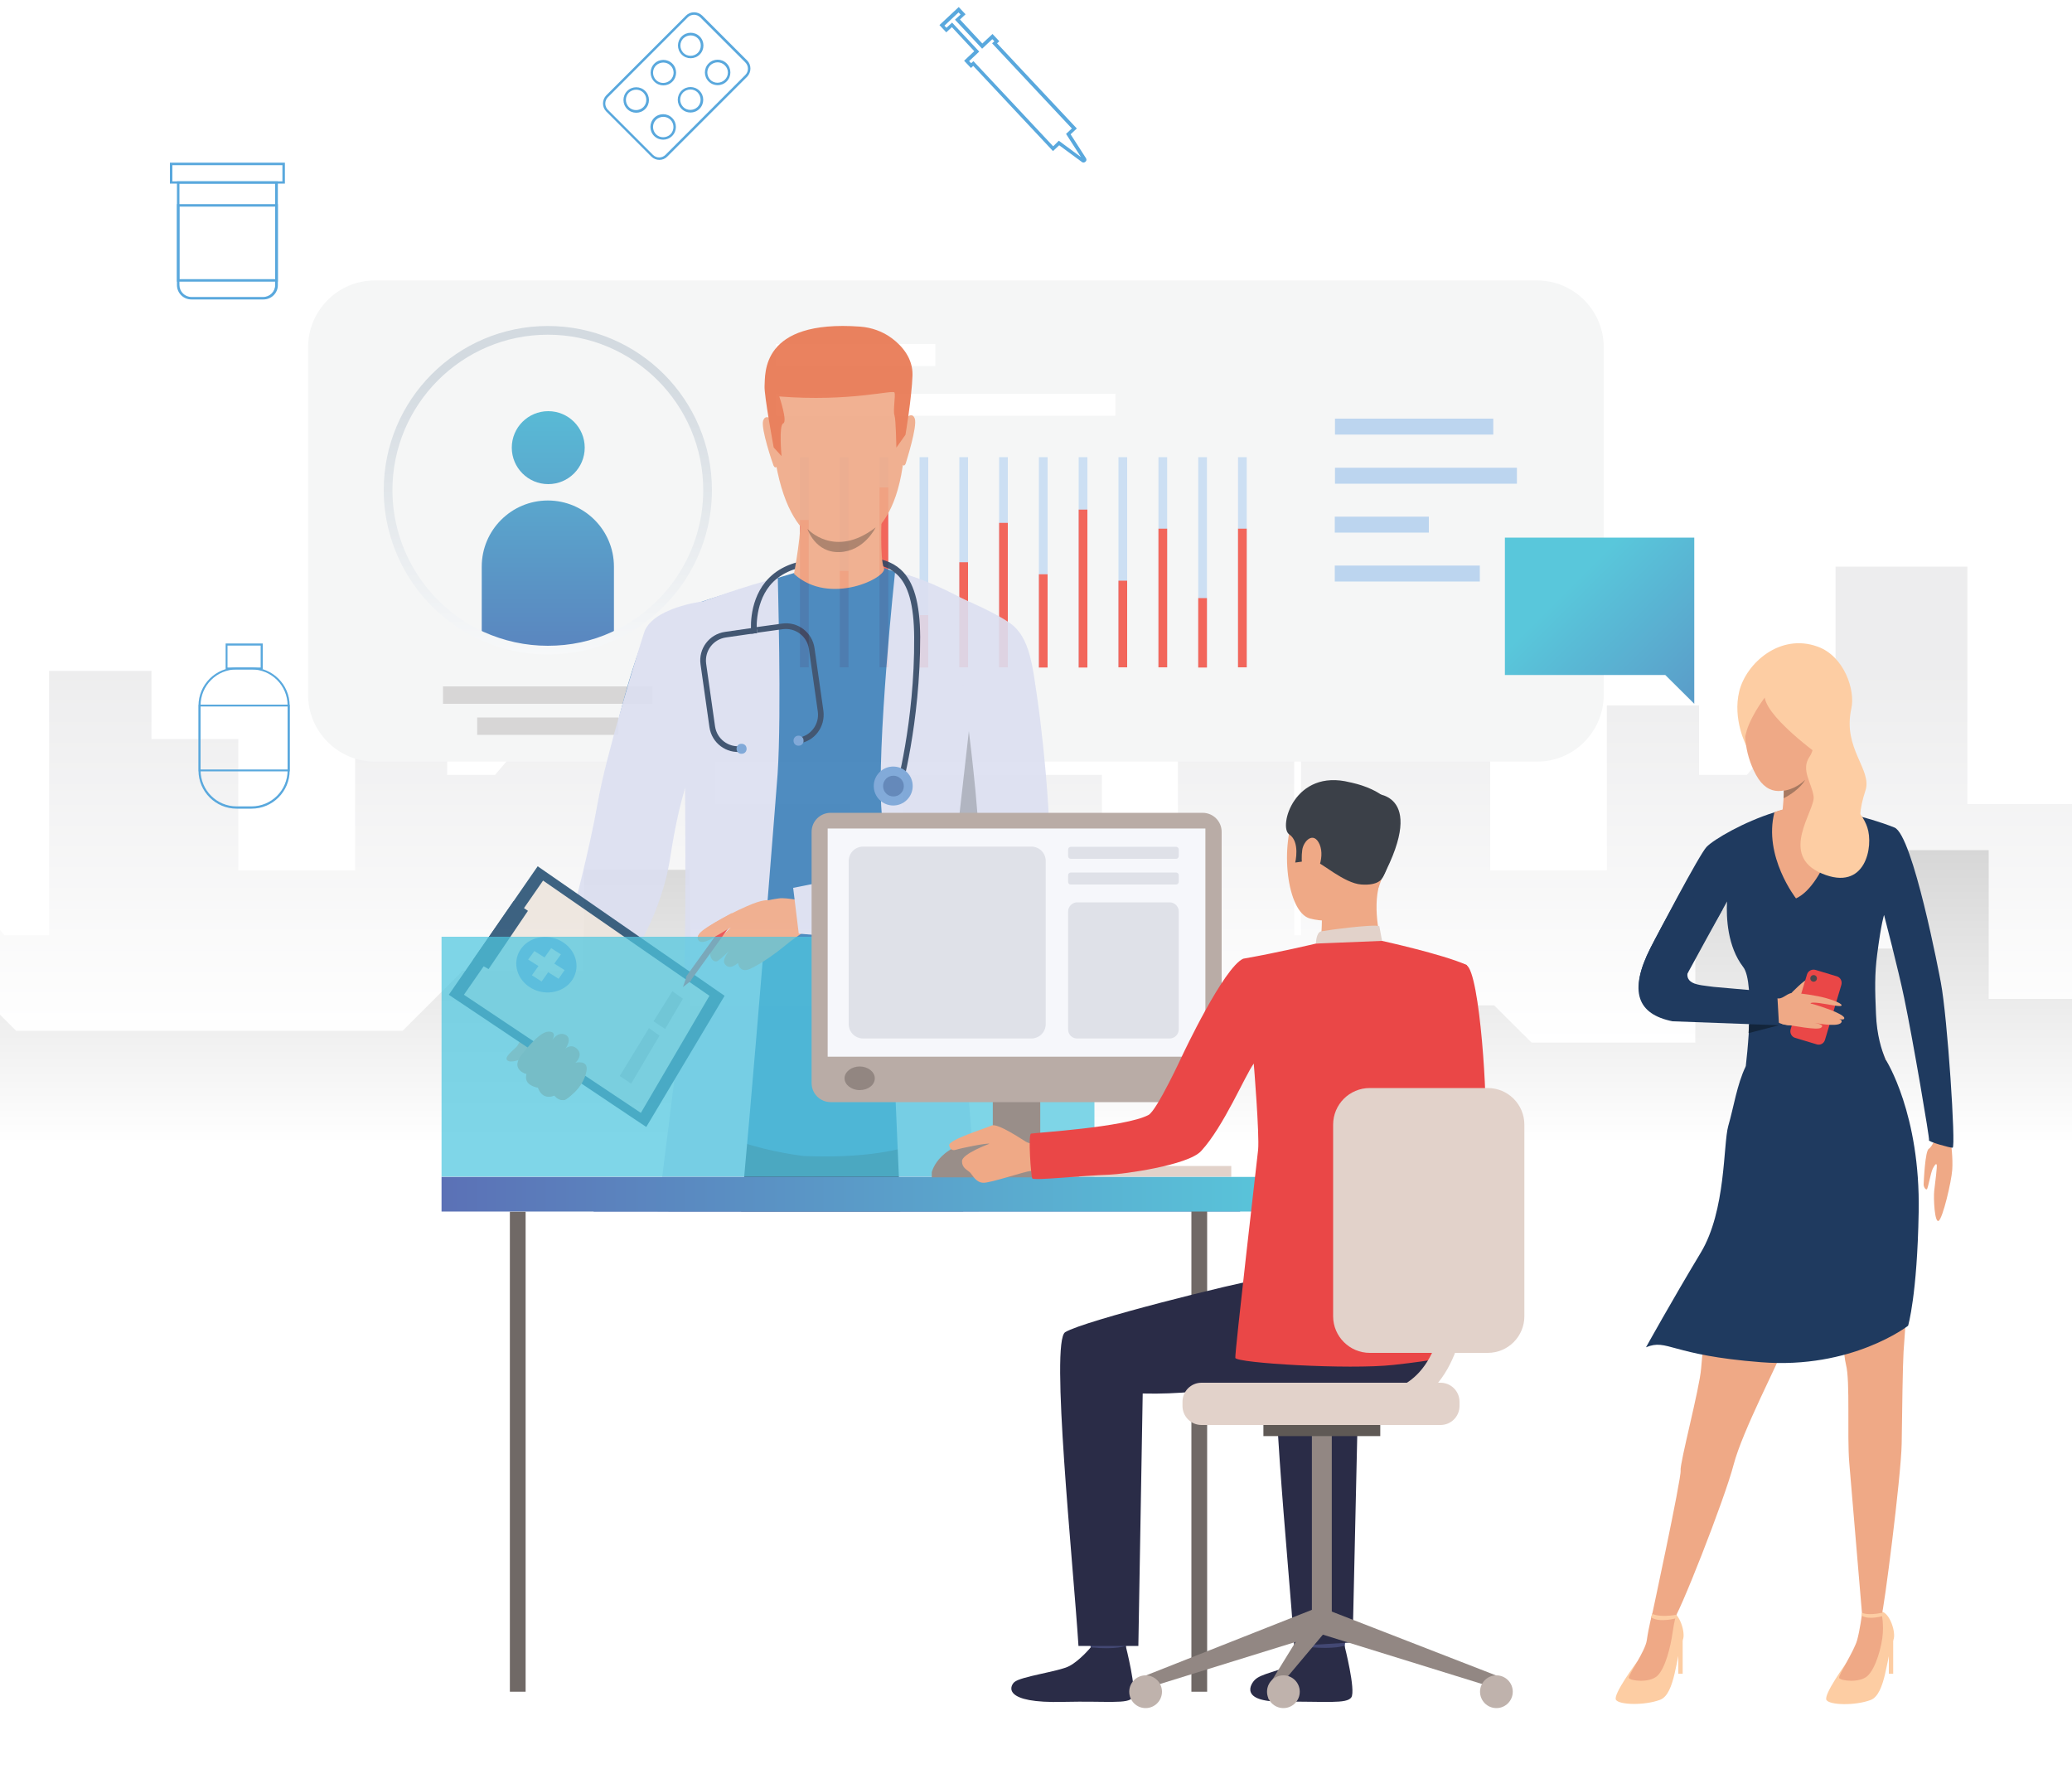 <?xml version="1.0" encoding="utf-8"?>
<!-- Generator: Adobe Illustrator 24.0.0, SVG Export Plug-In . SVG Version: 6.00 Build 0)  -->
<svg version="1.1" id="Layer_1" xmlns="http://www.w3.org/2000/svg" xmlns:xlink="http://www.w3.org/1999/xlink" x="0px" y="0px"
	 viewBox="0 0 1000 856" style="enable-background:new 0 0 1000 856;" xml:space="preserve">
<style type="text/css">
	.st0{filter:url(#Adobe_OpacityMaskFilter);}
	.st1{filter:url(#Adobe_OpacityMaskFilter_1_);}
	.st2{mask:url(#SVGID_1_);fill:url(#SVGID_2_);}
	.st3{fill:url(#SVGID_3_);}
	.st4{filter:url(#Adobe_OpacityMaskFilter_2_);}
	.st5{filter:url(#Adobe_OpacityMaskFilter_3_);}
	.st6{mask:url(#SVGID_4_);fill:url(#SVGID_5_);}
	.st7{fill:url(#SVGID_6_);}
	.st8{fill:#59A8DD;}
	.st9{fill:#FFFFFF;}
	.st10{fill:#F5F6F6;}
	.st11{fill:#BCD5EF;}
	.st12{fill:#D7D6D6;}
	.st13{fill:url(#SVGID_7_);}
	.st14{fill:url(#SVGID_8_);}
	.st15{fill:url(#SVGID_9_);}
	.st16{fill:#CCDFF3;}
	.st17{fill:#F2665B;}
	.st18{fill:url(#SVGID_10_);}
	.st19{fill:#EFA986;}
	.st20{fill:#FDCDA3;}
	.st21{fill:#1F3A5F;}
	.st22{fill:#A77961;}
	.st23{fill:#EA4747;}
	.st24{fill:#13253B;}
	.st25{fill:#49494E;}
	.st26{opacity:0.9;}
	.st27{fill:#304664;}
	.st28{fill:#E1A160;}
	.st29{fill:#3C7FB9;}
	.st30{fill:#DBDFF1;}
	.st31{fill:#EFAA87;}
	.st32{fill:#295274;}
	.st33{fill:#EDE5DE;}
	.st34{fill:#DC9D7C;}
	.st35{fill:#74A1D5;}
	.st36{fill:#C8C0BB;}
	.st37{fill:#AAAEBB;}
	.st38{fill:#E8744E;}
	.st39{fill:#547CB2;}
	.st40{fill:#5B71B6;}
	.st41{filter:url(#Adobe_OpacityMaskFilter_4_);}
	.st42{filter:url(#Adobe_OpacityMaskFilter_5_);}
	.st43{mask:url(#SVGID_11_);fill:url(#SVGID_12_);}
	.st44{opacity:0.72;fill:url(#SVGID_13_);}
	.st45{fill:#E2D2CA;}
	.st46{fill:#706966;}
	.st47{fill:#CCBDB7;}
	.st48{fill:#998E89;}
	.st49{fill:url(#SVGID_14_);}
	.st50{fill:#434873;}
	.st51{fill:#2A2C47;}
	.st52{fill:#3B4048;}
	.st53{fill:#323757;}
	.st54{fill:#928783;}
	.st55{fill:#5F5955;}
	.st56{fill:#BFB2AC;}
	.st57{fill:#B9ACA6;}
	.st58{fill:#F6F7FB;}
	.st59{fill:#928681;}
	.st60{fill:#DFE1E8;}
</style>
<defs>
	<filter id="Adobe_OpacityMaskFilter" filterUnits="userSpaceOnUse" x="-114.4" y="273.4" width="1298.4" height="602.3">
		<feFlood  style="flood-color:white;flood-opacity:1" result="back"/>
		<feBlend  in="SourceGraphic" in2="back" mode="normal"/>
	</filter>
</defs>
<mask maskUnits="userSpaceOnUse" x="-114.4" y="273.4" width="1298.4" height="602.3" id="SVGID_1_">
	<g class="st0">
		<defs>
			<filter id="Adobe_OpacityMaskFilter_1_" filterUnits="userSpaceOnUse" x="-114.4" y="273.4" width="1298.4" height="602.3">
				<feFlood  style="flood-color:white;flood-opacity:1" result="back"/>
				<feBlend  in="SourceGraphic" in2="back" mode="normal"/>
			</filter>
		</defs>
		<mask maskUnits="userSpaceOnUse" x="-114.4" y="273.4" width="1298.4" height="602.3" id="SVGID_1_">
			<g class="st1">
			</g>
		</mask>
		<linearGradient id="SVGID_2_" gradientUnits="userSpaceOnUse" x1="534.79" y1="323.12" x2="534.79" y2="503.792">
			<stop  offset="0" style="stop-color:#FFFFFF"/>
			<stop  offset="1" style="stop-color:#000000"/>
		</linearGradient>
		<polygon class="st2" points="1184,356.6 1184,875.7 -114.4,875.7 -114.4,477.5 -114.4,477.5 -114.4,373.9 -72.4,373.9 
			-72.4,426.7 -18.9,426.7 2.2,451.3 23.7,451.3 23.7,323.7 73.1,323.7 73.1,356.6 115,356.6 115,420 171.4,420 171.4,340.4 
			215.8,340.4 215.8,373.9 238.9,373.9 258.9,350.6 281.7,350.6 281.7,273.4 345.3,273.4 345.3,388 410.4,388 410.4,415.6 
			435.6,415.6 435.6,373.9 531.8,373.9 531.8,420 568.5,420 568.5,356.6 624.6,356.6 624.6,451.3 627.9,451.3 627.9,323.7 
			677.3,323.7 677.3,356.6 719.2,356.6 719.2,420 775.5,420 775.5,340.4 820,340.4 820,373.9 843.1,373.9 863.1,350.6 885.9,350.6 
			885.9,273.4 949.5,273.4 949.5,388 1014.6,388 1014.6,415.6 1039.8,415.6 1039.8,373.9 1090.4,373.9 1090.4,420 1172.7,420 
			1172.7,356.6 		"/>
	</g>
</mask>
<linearGradient id="SVGID_3_" gradientUnits="userSpaceOnUse" x1="534.79" y1="323.12" x2="534.79" y2="503.792">
	<stop  offset="0" style="stop-color:#EDEDEE"/>
	<stop  offset="1" style="stop-color:#FFFFFF"/>
</linearGradient>
<polygon class="st3" points="1184,356.6 1184,875.7 -114.4,875.7 -114.4,477.5 -114.4,477.5 -114.4,373.9 -72.4,373.9 -72.4,426.7 
	-18.9,426.7 2.2,451.3 23.7,451.3 23.7,323.7 73.1,323.7 73.1,356.6 115,356.6 115,420 171.4,420 171.4,340.4 215.8,340.4 
	215.8,373.9 238.9,373.9 258.9,350.6 281.7,350.6 281.7,273.4 345.3,273.4 345.3,388 410.4,388 410.4,415.6 435.6,415.6 
	435.6,373.9 531.8,373.9 531.8,420 568.5,420 568.5,356.6 624.6,356.6 624.6,451.3 627.9,451.3 627.9,323.7 677.3,323.7 
	677.3,356.6 719.2,356.6 719.2,420 775.5,420 775.5,340.4 820,340.4 820,373.9 843.1,373.9 863.1,350.6 885.9,350.6 885.9,273.4 
	949.5,273.4 949.5,388 1014.6,388 1014.6,415.6 1039.8,415.6 1039.8,373.9 1090.4,373.9 1090.4,420 1172.7,420 1172.7,356.6 "/>
<defs>
	<filter id="Adobe_OpacityMaskFilter_2_" filterUnits="userSpaceOnUse" x="-114.4" y="410.2" width="1298.4" height="282.3">
		<feFlood  style="flood-color:white;flood-opacity:1" result="back"/>
		<feBlend  in="SourceGraphic" in2="back" mode="normal"/>
	</filter>
</defs>
<mask maskUnits="userSpaceOnUse" x="-114.4" y="410.2" width="1298.4" height="282.3" id="SVGID_4_">
	<g class="st4">
		<defs>
			<filter id="Adobe_OpacityMaskFilter_3_" filterUnits="userSpaceOnUse" x="-114.4" y="410.2" width="1298.4" height="282.3">
				<feFlood  style="flood-color:white;flood-opacity:1" result="back"/>
				<feBlend  in="SourceGraphic" in2="back" mode="normal"/>
			</filter>
		</defs>
		<mask maskUnits="userSpaceOnUse" x="-114.4" y="410.2" width="1298.4" height="282.3" id="SVGID_4_">
			<g class="st5">
			</g>
		</mask>
		<linearGradient id="SVGID_5_" gradientUnits="userSpaceOnUse" x1="534.79" y1="400.577" x2="534.79" y2="551.681">
			<stop  offset="0" style="stop-color:#FFFFFF"/>
			<stop  offset="1" style="stop-color:#000000"/>
		</linearGradient>
		<polygon class="st6" points="-114.4,692.5 -114.4,432.9 -65.5,432.9 -65.5,480.3 -9.3,480.3 7.8,497.4 194.3,497.4 223.3,468.4 
			281.8,468.4 281.8,419.7 333,419.7 333,485.4 427.3,485.4 463.7,449.1 580.3,449.1 580.3,510.3 632.1,510.3 657.3,485.1 
			721.1,485.1 739.2,503.1 818.2,503.1 818.2,435.3 874.4,435.3 874.4,457.7 918.9,457.7 918.9,410.2 959.8,410.2 959.8,482 
			1074.3,482 1085,492.7 1184,492.7 1184,692.5 		"/>
	</g>
</mask>
<linearGradient id="SVGID_6_" gradientUnits="userSpaceOnUse" x1="534.79" y1="400.577" x2="534.79" y2="551.681">
	<stop  offset="0" style="stop-color:#D4D4D4"/>
	<stop  offset="1" style="stop-color:#FFFFFF"/>
</linearGradient>
<polygon class="st7" points="-114.4,692.5 -114.4,432.9 -65.5,432.9 -65.5,480.3 -9.3,480.3 7.8,497.4 194.3,497.4 223.3,468.4 
	281.8,468.4 281.8,419.7 333,419.7 333,485.4 427.3,485.4 463.7,449.1 580.3,449.1 580.3,510.3 632.1,510.3 657.3,485.1 
	721.1,485.1 739.2,503.1 818.2,503.1 818.2,435.3 874.4,435.3 874.4,457.7 918.9,457.7 918.9,410.2 959.8,410.2 959.8,482 
	1074.3,482 1085,492.7 1184,492.7 1184,692.5 "/>
<g>
	<g>
		<path class="st8" d="M314.3,75.5l-21.7-21.7c-2.1-2.1-2.1-5.6,0-7.8l38.5-38.5c2.1-2.1,5.6-2.1,7.8,0l21.7,21.7
			c2.1,2.1,2.1,5.6,0,7.8l-38.5,38.5C320,77.7,316.5,77.7,314.3,75.5z M338,8.4c-1.7-1.7-4.4-1.7-6.1,0l-38.5,38.5
			c-1.7,1.7-1.7,4.4,0,6.1l21.7,21.7c1.7,1.7,4.4,1.7,6.1,0l38.5-38.5c1.7-1.7,1.7-4.4,0-6.1L338,8.4z"/>
	</g>
	<g>
		<g>
			<path class="st8" d="M302.7,52.6c-2.4-2.4-2.4-6.3,0-8.7c2.4-2.4,6.3-2.4,8.7,0c2.4,2.4,2.4,6.3,0,8.7
				C309,55,305.1,55,302.7,52.6z M310.5,44.7c-1.9-1.9-5-1.9-7,0c-1.9,1.9-1.9,5,0,7c1.9,1.9,5,1.9,7,0
				C312.4,49.8,312.4,46.6,310.5,44.7z"/>
		</g>
		<g>
			<path class="st8" d="M315.8,39.4c-2.4-2.4-2.4-6.3,0-8.7s6.3-2.4,8.7,0c2.4,2.4,2.4,6.3,0,8.7C322.1,41.8,318.2,41.8,315.8,39.4z
				 M323.6,31.6c-1.9-1.9-5-1.9-7,0c-1.9,1.9-1.9,5,0,7c1.9,1.9,5,1.9,7,0C325.6,36.6,325.6,33.5,323.6,31.6z"/>
		</g>
		<g>
			<path class="st8" d="M329,26.3c-2.4-2.4-2.4-6.3,0-8.7c2.4-2.4,6.3-2.4,8.7,0c2.4,2.4,2.4,6.3,0,8.7
				C335.3,28.7,331.3,28.7,329,26.3z M336.8,18.5c-1.9-1.9-5-1.9-7,0c-1.9,1.9-1.9,5,0,7c1.9,1.9,5,1.9,7,0
				C338.7,23.5,338.7,20.4,336.8,18.5z"/>
		</g>
		<g>
			<path class="st8" d="M328.9,52.5c-2.4-2.4-2.4-6.3,0-8.7c2.4-2.4,6.3-2.4,8.7,0c2.4,2.4,2.4,6.3,0,8.7
				C335.2,54.9,331.3,54.9,328.9,52.5z M336.7,44.6c-1.9-1.9-5-1.9-7,0c-1.9,1.9-1.9,5,0,7c1.9,1.9,5,1.9,7,0
				C338.6,49.7,338.6,46.6,336.7,44.6z"/>
		</g>
		<g>
			<g>
				<path class="st8" d="M315.7,65.6c-2.4-2.4-2.4-6.3,0-8.7c2.4-2.4,6.3-2.4,8.7,0c2.4,2.4,2.4,6.3,0,8.7
					C322,68,318.1,68,315.7,65.6z M323.6,57.8c-1.9-1.9-5-1.9-7,0c-1.9,1.9-1.9,5,0,7c1.9,1.9,5,1.9,7,0
					C325.5,62.8,325.5,59.7,323.6,57.8z"/>
			</g>
			<g>
				<path class="st8" d="M342,39.3c-2.4-2.4-2.4-6.3,0-8.7c2.4-2.4,6.3-2.4,8.7,0c2.4,2.4,2.4,6.3,0,8.7
					C348.3,41.7,344.4,41.7,342,39.3z M349.8,31.5c-1.9-1.9-5-1.9-7,0c-1.9,1.9-1.9,5,0,7c1.9,1.9,5,1.9,7,0
					C351.8,36.6,351.8,33.4,349.8,31.5z"/>
			</g>
		</g>
	</g>
</g>
<g>
	<path class="st8" d="M522.2,78.2l-11-8.1l-3,2.8l-38.5-41.1l-1.1,1l-3.3-3.5l4.9-4.6l-10.8-11.6l-2.7,2.5l-3.3-3.5l9.3-8.7l3.3,3.5
		l-2.7,2.5l10.8,11.6l4.9-4.6l3.3,3.5l-1.1,1L519.7,62l-3,2.8l7.4,11.5c0.4,0.6,0.3,1.3-0.2,1.7C523.4,78.5,522.7,78.6,522.2,78.2z
		 M511,67.9l10.7,7.9l-7.2-11.2l2.8-2.6l-38.5-41.1l1.1-1l-1-1l-4.9,4.6l-13.1-14l2.7-2.5l-1-1l-6.8,6.4l1,1l2.7-2.5l13.1,14
		l-4.9,4.6l1,1l1.1-1l38.5,41.1L511,67.9z"/>
</g>
<g>
	<g>
		<path class="st8" d="M127.1,144.5H92.4c-3.9,0-7-3.1-7-7V87.5h48.7v50.1C134.1,141.4,131,144.5,127.1,144.5z M86.6,88.6v48.9
			c0,3.2,2.6,5.8,5.8,5.8h34.6c3.2,0,5.8-2.6,5.8-5.8V88.6H86.6z"/>
	</g>
	<g>
		<path class="st8" d="M137.5,88.6H82V78.5h55.5V88.6z M83.2,87.5h53.1v-7.8H83.2V87.5z"/>
	</g>
	<g>
		<path class="st8" d="M134.1,135.9H85.4V98.5h48.7V135.9z M86.6,134.7h46.3v-35H86.6V134.7z"/>
	</g>
</g>
<g>
	<g>
		<path class="st8" d="M121.4,390.2h-7.2c-10.1,0-18.4-8.2-18.4-18.4v-31.3c0-10.1,8.2-18.4,18.4-18.4h7.2
			c10.1,0,18.4,8.2,18.4,18.4v31.3C139.8,381.9,131.6,390.2,121.4,390.2z M114.2,323c-9.6,0-17.4,7.8-17.4,17.4v31.3
			c0,9.6,7.8,17.4,17.4,17.4h7.2c9.6,0,17.4-7.8,17.4-17.4v-31.3c0-9.6-7.8-17.4-17.4-17.4H114.2z"/>
	</g>
	<g>
		<path class="st8" d="M126.8,323h-17.9v-12.5h17.9V323z M109.8,322.1h16v-10.6h-16V322.1z"/>
	</g>
	<g>
		<path class="st8" d="M139.8,372.2H95.9V340h43.9V372.2z M96.8,371.3h42.1v-30.4H96.8V371.3z"/>
	</g>
</g>
<rect x="611.9" y="190" class="st9" width="63.7" height="10.6"/>
<g>
	<path class="st10" d="M741.8,367.5H181c-17.8,0-32.3-14.4-32.3-32.3V167.6c0-17.8,14.4-32.3,32.3-32.3h560.7
		c17.8,0,32.3,14.4,32.3,32.3v167.6C774,353.1,759.6,367.5,741.8,367.5z"/>
	<rect x="644.3" y="202" class="st11" width="76.4" height="7.7"/>
	<rect x="644.3" y="225.7" class="st11" width="87.8" height="7.7"/>
	<rect x="644.2" y="249.3" class="st11" width="45.4" height="7.7"/>
	<rect x="644.2" y="272.9" class="st11" width="70" height="7.7"/>
	<rect x="230.3" y="346.2" class="st12" width="68.1" height="8.4"/>
	<rect x="213.8" y="331.2" class="st12" width="101.2" height="8.4"/>
	<linearGradient id="SVGID_7_" gradientUnits="userSpaceOnUse" x1="264.558" y1="169.742" x2="264.558" y2="357.985">
		<stop  offset="0" style="stop-color:#59C7DB"/>
		<stop  offset="1" style="stop-color:#5B71B6"/>
	</linearGradient>
	<circle class="st13" cx="264.6" cy="216" r="17.6"/>
	<linearGradient id="SVGID_8_" gradientUnits="userSpaceOnUse" x1="264.404" y1="169.742" x2="264.404" y2="357.985">
		<stop  offset="0" style="stop-color:#59C7DB"/>
		<stop  offset="1" style="stop-color:#5B71B6"/>
	</linearGradient>
	<path class="st14" d="M296.3,273.4v33.4c-9.7,4.4-20.5,6.9-31.9,6.9c-11.4,0-22.2-2.5-31.9-6.9v-33.4c0-17.6,14.3-31.9,31.9-31.9
		C282,241.5,296.3,255.8,296.3,273.4z"/>
	<rect x="374.5" y="190" class="st9" width="163.8" height="10.6"/>
	<rect x="374.5" y="166" class="st9" width="76.9" height="10.6"/>
	<g>
		<linearGradient id="SVGID_9_" gradientUnits="userSpaceOnUse" x1="264.404" y1="181.917" x2="264.404" y2="346.76">
			<stop  offset="0" style="stop-color:#D3DAE0"/>
			<stop  offset="1" style="stop-color:#FFFFFF"/>
		</linearGradient>
		<path class="st15" d="M264.4,315.8c-11.4,0-22.4-2.4-32.7-7.1c-28.2-12.8-46.5-41.2-46.5-72.2c0-43.7,35.5-79.2,79.2-79.2
			c43.7,0,79.2,35.5,79.2,79.2c0,31-18.2,59.3-46.5,72.2C286.8,313.4,275.8,315.8,264.4,315.8z M264.4,161.5c-41.4,0-75,33.7-75,75
			c0,29.4,17.3,56.2,44,68.4c9.8,4.4,20.2,6.7,31,6.7c10.8,0,21.3-2.2,31-6.7c26.7-12.2,44-39,44-68.4
			C339.4,195.2,305.8,161.5,264.4,161.5z"/>
	</g>
	<g>
		<g>
			<rect x="386.1" y="220.6" class="st16" width="4.2" height="101.4"/>
		</g>
		<g>
			<rect x="405.3" y="220.6" class="st16" width="4.2" height="101.4"/>
		</g>
		<g>
			<rect x="424.5" y="220.6" class="st16" width="4.2" height="101.4"/>
		</g>
		<g>
			<rect x="443.8" y="220.6" class="st16" width="4.2" height="101.4"/>
		</g>
		<g>
			<rect x="463" y="220.6" class="st16" width="4.2" height="101.4"/>
		</g>
		<g>
			<rect x="482.2" y="220.6" class="st16" width="4.2" height="101.4"/>
		</g>
		<g>
			<rect x="501.4" y="220.6" class="st16" width="4.2" height="101.4"/>
		</g>
		<g>
			<rect x="520.6" y="220.6" class="st16" width="4.2" height="101.4"/>
		</g>
		<g>
			<rect x="539.8" y="220.6" class="st16" width="4.2" height="101.4"/>
		</g>
		<g>
			<rect x="559.1" y="220.6" class="st16" width="4.2" height="101.4"/>
		</g>
		<g>
			<rect x="578.3" y="220.6" class="st16" width="4.2" height="101.4"/>
		</g>
		<g>
			<rect x="597.5" y="220.6" class="st16" width="4.2" height="101.4"/>
		</g>
	</g>
	<g>
		<g>
			<rect x="386.1" y="250.9" class="st17" width="4.2" height="71.1"/>
		</g>
		<g>
			<rect x="405.3" y="275.5" class="st17" width="4.2" height="46.5"/>
		</g>
		<g>
			<rect x="424.5" y="235.2" class="st17" width="4.2" height="86.8"/>
		</g>
		<g>
			<rect x="443.8" y="296.8" class="st17" width="4.2" height="25.3"/>
		</g>
		<g>
			<rect x="463" y="271.3" class="st17" width="4.2" height="50.7"/>
		</g>
		<g>
			<rect x="482.2" y="252.3" class="st17" width="4.2" height="69.7"/>
		</g>
		<g>
			<rect x="501.4" y="277.1" class="st17" width="4.2" height="45"/>
		</g>
		<g>
			<rect x="520.6" y="245.9" class="st17" width="4.2" height="76.2"/>
		</g>
		<g>
			<rect x="539.8" y="280.2" class="st17" width="4.2" height="41.8"/>
		</g>
		<g>
			<rect x="559.1" y="255.1" class="st17" width="4.2" height="66.9"/>
		</g>
		<g>
			<rect x="578.3" y="288.6" class="st17" width="4.2" height="33.5"/>
		</g>
		<g>
			<rect x="597.5" y="255.1" class="st17" width="4.2" height="66.9"/>
		</g>
	</g>
</g>
<g>
	<linearGradient id="SVGID_10_" gradientUnits="userSpaceOnUse" x1="759.899" y1="280.492" x2="875.718" y2="396.311">
		<stop  offset="0" style="stop-color:#59C7DB"/>
		<stop  offset="1" style="stop-color:#5B71B6"/>
	</linearGradient>
	<polygon class="st18" points="817.7,339.6 803.7,325.7 726.3,325.7 726.3,259.4 817.7,259.4 	"/>
</g>
<g>
	<g>
		<g>
			<path class="st19" d="M935.1,546.9c0,0-2.4,6.4-4.2,7.4c-1.8,1-2.4,15.3-2.5,17c-0.1,1.4,0.9,2.8,1.5,2.6c0.6-0.2,1.8-7.7,2.9-10
				c1-1.9,1.6-2.6,1.9-1.9c0.3,0.7-0.7,8.4-1.2,12.6c-0.4,3.7,0.2,15.5,2.1,14.5c2-1,6.2-18.9,6.6-24.6c0.4-5.7-0.6-13-0.6-13
				L935.1,546.9z"/>
		</g>
		<g>
			<path class="st20" d="M842.8,359.8c0,0-6.7-12.7-3.4-26.2c3.3-13.5,19.6-28.2,37.8-21.6c12.9,4.6,18.3,21.1,16.3,29.9
				c-4.3,19.4,10.2,29.4,6.8,39.6c-3,9-3.3,16-1.1,17.9c2.3,1.8,9.6,8.3,8.8,16c-0.8,7.7-35.6-22.5-35.6-22.5
				S853.4,354.9,842.8,359.8z"/>
		</g>
		<g>
			<g>
				<path class="st20" d="M789.9,802.1c0,0-11.6,15.6-10,18.1c1.6,2.5,13.8,2.8,21.3,0c7.4-2.8,7.6-21.2,11-29
					c1.4-3.3-1.6-13-5.8-13.7c-4.2-0.7-8.9,1.4-8.9,1.4S801.8,789.9,789.9,802.1z"/>
			</g>
		</g>
		<g>
			<g>
				<g>
					<path class="st19" d="M797.4,778.7c0,0-1.7,6.3-2.6,12.7c-0.7,5.3-9,16.8-8.7,18.2c0.4,1.4,9.9,2.7,13.8-1
						c3.9-3.7,6.4-14.3,7.3-20.6c0.8-5.9,1.8-8.8,1.8-8.8S801.1,774.8,797.4,778.7z"/>
				</g>
			</g>
		</g>
		<g>
			<g>
				<polygon class="st20" points="812.1,791.2 812.1,807.6 810,807.6 810,794.9 				"/>
			</g>
		</g>
		<g>
			<g>
				<path class="st20" d="M891.1,802.4c0,0-11.2,15.4-9.6,17.9c1.6,2.5,13.8,2.8,21.3,0c7.4-2.8,7.6-21.2,11-29
					c1.4-3.3-1.6-13-5.8-13.7c-4.2-0.7-9.2,1.5-9.2,1.5S903,790.2,891.1,802.4z"/>
			</g>
		</g>
		<g>
			<g>
				<g>
					<path class="st19" d="M898.6,779c0,0-0.9,7.3-2.3,12.4c-1.4,5.1-9,16.8-8.7,18.2c0.4,1.4,9.9,2.7,13.8-1
						c3.9-3.7,6.9-14.2,7.3-20.6c0.4-6.4-0.9-10.6-0.9-10.6S902.4,775.1,898.6,779z"/>
				</g>
			</g>
		</g>
		<g>
			<g>
				<polygon class="st20" points="913.7,791.2 913.7,807.6 911.6,807.6 911.6,794.9 				"/>
			</g>
		</g>
		<g>
			<g>
				<g>
					<path class="st19" d="M841.2,524c0,0-8.5,46.7-10.8,58.4c-2.3,11.7-8.7,68.3-9.4,77.9c-0.7,9.6-10.4,45.9-9.9,49.3
						c0.5,3.4-14.4,72.5-14.4,72.5s5.1,4.1,10.4,0.4c2.8-1.9,25.3-59.2,29.6-75.8c4.2-16.2,22.4-50.8,24-56.3
						c1.6-5.5,11.9-74,14.6-77.2c2.7-3.2,6.9,1.8,8.5,8.9s5,68.5,7.1,76.3c2.1,7.8,0.5,34.1,1.6,47.4c1.1,13.3,6.2,73.4,6.2,73.4
						s8.4,1.6,9.4,0.2s9.4-66.9,9.7-82.7c0.2-15.8,0.5-37.6,0.9-44.4c4.2-65.5,12.3-74.1-1.8-121.2C882.5,415.4,841.2,524,841.2,524
						z"/>
				</g>
			</g>
		</g>
		<g>
			<g>
				<g>
					<path class="st21" d="M842.5,514.6l67.7-3.1c0,0,16.7,26,15.8,73.4c-0.7,40.1-5.1,54.8-5.1,54.8s-27.1,21.1-71,17.6
						c-44-3.4-45-11.5-55.5-7.2c0,0,12.6-22.7,26.4-45.6c12.3-20.4,10.8-52.3,13.3-61.2C836.7,534.4,838.3,523.3,842.5,514.6z"/>
				</g>
			</g>
		</g>
		<g>
			<g>
				<g>
					<path class="st21" d="M942.4,553.8c-0.8,0.2-12.4-3-11.4-3.7c0.4-0.3-7.7-48-12-68.6c-2.7-13.1-9.7-40-9.7-40
						s-1.3,3.4-3.3,18.8c-1.3,9.8-1.1,17.4-0.6,29c0.4,10.2,2.7,17.4,4.7,22.2L841.2,524c0.5-1.8,2-13.3,2.8-25.5v0
						c0.1-1.4,0.2-2.9,0.2-4.3c0.5-12,0.1-23.8-2.9-27.6c-7.6-9.9-8.2-23.8-7.8-31.6c0,0-20.9,37.8-22.2,40.7
						c-4.4,9.7,8.7,6.4,15.8,7.1l15.3-1.8l-3.8,10l-32.2-1.8c-15-1.8-20.6-10.5-9.8-31.8c3.3-6.5,23.5-45,27-48.7
						c3.5-3.7,18.2-12.2,32.7-16.7c14.5-4.6,26.6-1.5,26.6-1.5s17.7,3.3,31.4,8.8c8.9,3.5,21.8,71.5,22.4,74.8
						C939.9,490.9,944,553.4,942.4,553.8z"/>
				</g>
			</g>
		</g>
		<g>
			<g>
				<g>
					<path class="st19" d="M889.4,391.7c0,0-8,35.1-22.6,41.8c0,0-15.9-20.3-10.4-41.6C856.4,391.8,873.3,385.2,889.4,391.7z"/>
				</g>
			</g>
		</g>
		<g>
			<g>
				<path class="st19" d="M869.2,402.2c-11.6-2.2-9.2-8.7-9.2-8.7s0.5-3.7,0.8-8.3c0.1-1.2,0.1-2.4,0.1-3.7c0-1.9-0.1-3.9-0.3-5.7
					c-1-7.8,21.1-3.1,21.1-3.1s-1.3,15.8,1.8,20.5C886.5,398,880.8,404.4,869.2,402.2z"/>
			</g>
		</g>
		<g>
			<path class="st19" d="M847.6,328.2c0,0-12.2,23.5-0.1,45.7c12.1,22.2,35.8-9.7,37.4-13.4c1.5-3.7,9.7-24.9-6.5-31.4
				C862.2,322.7,851.1,321.9,847.6,328.2z"/>
		</g>
		<g>
			<path class="st19" d="M864.6,479.1c0,0,6.4-6.5,7.3-6.2c1,0.4-2.7,7.2-2.7,7.2L864.6,479.1z"/>
		</g>
		<g>
			<path class="st20" d="M851.7,336.6c0,0-8.4,11-9.4,19.2c0,0-3.3-15.4,6.1-30.2c9.4-14.8,33.5-0.7,36.7,5.2
				c3.2,5.9,12.6,11.1-3.2,36.5C881.9,367.3,853.4,347.5,851.7,336.6z"/>
		</g>
		<g>
			<path class="st22" d="M871.2,376.3c0,0-2.1,4.6-10.4,8.9c0.1-1.2,0.1-2.4,0.1-3.7C860.9,381.6,866.5,380.9,871.2,376.3z"/>
		</g>
		<g>
			<path class="st20" d="M872.9,351.6c0,0,4.7,7.3,0.4,13.6c-4.3,6.3,1.1,12.5,2,19.1c0.9,6.7-17.2,28.3,4,37.2
				c21.1,8.9,25-13.1,21.9-22.3c-3-8.8-9.5-10.2-10-21.8C890.7,365.9,886.9,347.9,872.9,351.6z"/>
		</g>
		<g>
			<path class="st23" d="M876.7,503.9l-10.3-3.1c-1.7-0.5-2.7-2.3-2.2-4.1l7.9-26.5c0.5-1.7,2.3-2.7,4.1-2.2l10.3,3.1
				c1.7,0.5,2.7,2.3,2.2,4.1l-7.9,26.5C880.3,503.5,878.5,504.5,876.7,503.9z"/>
		</g>
		<g>
			<g>
				<path class="st19" d="M856.1,481.3c0,0,1.6,0.7,3.1,0.4c2.5-0.6,4.7-3.8,7.9-2.1c3.2,1.7,0.3,12.8-1.4,14.4
					c-1.7,1.6-6.7,0.6-13-3.7C846.4,486,856.1,481.3,856.1,481.3z"/>
			</g>
		</g>
		<g>
			<g>
				<path class="st19" d="M865.9,479.1c0,0,5.5,0.4,11.5,1.6c5.3,1,11.2,3.2,11.4,4.3c0.2,1.2-5.5-0.3-10.8-1
					c-4.9-0.6-4.1,0.3-4.1,0.3s-0.2-0.3,5,1.4c5.6,1.8,11.1,4.2,11.2,5.5c0,0.6-0.3,0.9-2.4,0.6c1.2,0.4,1.2,0.8,1.1,1.3
					c-0.8,2.5-9.5,1.1-12.9,0.5c2.6,0.5,4.5,1.1,3,2.3c-1.8,1.4-13.9-1.1-18.3-1.7C855.6,493.6,865.9,479.1,865.9,479.1z"/>
			</g>
		</g>
		<g>
			<g>
				<g>
					<path class="st21" d="M858.6,494.7l-51.4-1.9c-16.8-3.4-21.4-14.2-10.6-35.5c1.8-3.6,8.4-15.8,14.4-26.6l20.4,8
						c-5.3,9.6-14.8,24.6-15.8,26.9c-4.4,9.7,3.7,9.5,11.5,10.6l30.6,2.7L858.6,494.7z"/>
				</g>
			</g>
		</g>
		<g>
			<path class="st20" d="M898.6,778.2c0,0,2.7,1.5,9.7,0l0.6,1.5c0,0-6.6,2.1-10.2,0C898.6,779.7,898.3,779.2,898.6,778.2z"/>
		</g>
		<g>
			<path class="st20" d="M797.4,778.7c0,0,3,1.9,11.6,0.5l0.5,1.5c0,0-8.2,2.5-12.5-0.2C796.9,780.5,796.9,779.9,797.4,778.7z"/>
		</g>
		<g>
			<path class="st24" d="M858.6,494.7l-14.7,3.8c0,0,0,0,0,0v0c0.1-1.4,0.2-2.9,0.2-4.3L858.6,494.7z"/>
		</g>
	</g>
	<g>
		<path class="st25" d="M876.9,472.1c0,0.9-0.7,1.6-1.6,1.6s-1.6-0.7-1.6-1.6c0-0.9,0.7-1.6,1.6-1.6S876.9,471.2,876.9,472.1z"/>
	</g>
</g>
<g class="st26">
	<g>
		<path class="st27" d="M464.9,584.6H322.6c0.3-3.5,0.7-7,1-10.5c1.5-15.3,3.2-29.9,4.8-42.2c0.2-1.6,1.5-5.1,1.7-6.6
			c1.2-8.6,2.3-14.8,2.8-17.8c0.2-1.3,0.9-3.7,0.9-3.7c1.5-0.7,0-0.6,1.7-1.2c41.2-14.8,120.5,0.9,120.5,0.9s0,0.4,0.2,1.1
			c0.1,0.9,0.3,2.3,0.5,4.1c0.5,3.9,1.2,9.7,1.9,16.5v0.1c0,0.2,0,0.4,0.1,0.6c1.8,15.2,4,34.9,5.3,48.2
			C464.4,578.4,464.7,582,464.9,584.6z"/>
	</g>
	<g>
		<path class="st28" d="M331.9,509.6l-1.1-0.1c0-0.3,2.7-26.3,1.7-34.3l1.1-0.1C334.5,483.2,332,508.5,331.9,509.6z"/>
	</g>
	<g>
		<path class="st29" d="M501.5,377.5l-30.8,2.5c-0.3-3.8-0.6-6.5-0.6-6.5s-8.9,99.5-8.9,114.8c0,15.4-1.6,53.3-1.6,53.3
			s-12.2,18.6-71.7,16.2c0,0-61.9-6.8-58.9-34.4c9.1-84.1,2.9-145.1,1.4-145.8c-0.5-0.2-2,4.7-3.8,11.7l-36.7-2.2
			c6.8-36.5,19.1-85.4,27.9-89.3c9.2-4.1,38.5-13.2,57.4-18.9c9.8-3,16.8-5,16.8-5h34c0,0,2.2,0.7,5.9,2v0
			c14.9,5.2,53.3,19.9,60.2,34C496.9,319.6,499.3,349,501.5,377.5z"/>
	</g>
	<path class="st30" d="M465.4,494.1c-0.4,7.9,2.5,42.7,5.9,80c0.3,3.5,0.7,7,1,10.5h-37.8c-0.1-3.5-0.3-7-0.4-10.5
		c-3.3-77.8-7.2-165.5-8.6-182.1c-2.6-31,6.5-116.2,6.5-116.2c18.6,4,41.7,18.2,41.7,18.2l-0.9,76
		C472.7,370,466.3,475.4,465.4,494.1z"/>
	<path class="st30" d="M470.1,373.6c0,0,1,34.3,0.1,37.3c-0.9,2.9-7,3.6-7,3.6l-2.3,35.2c0,0,35.1-4.4,42.6-14.4
		c7.6-10-0.3-81.2-2.7-97.2c-2.4-15.9-3.5-30.8-13.6-37.6c-10-6.8-27.8-13.7-27.8-13.7L470.1,373.6z"/>
	<path class="st30" d="M375.3,373.4c0,0-8.3,108-16.7,200.8c-0.3,3.5-0.6,7-0.9,10.5h-40.3c0.5-3.5,0.9-7,1.4-10.5
		c5.2-41.3,10.2-80.9,10.9-90.8c1.7-22.1,0.9-105.7,0.9-105.7l6.2-86.6c0,0,24.7-9.2,38.6-12.2C375.3,278.9,377.3,343,375.3,373.4z"
		/>
	<path class="st30" d="M339.1,290.2c0,0-24.5,3-28.3,15.2c-3.9,12.2-18.3,59-22.3,81.8c-4,22.8-11.9,52.4-11.9,52.4l28.1,22.2
		c0,0,14.5-19.9,18.9-48.8c4.4-29,10.2-41.8,10.2-41.8L339.1,290.2z"/>
	<g>
		<g>
			<g>
				<path class="st31" d="M282.1,470.4c0,0-3.9,11.6-6.8,12.6c-2.9,1-6.1,5.1-8.5,6.5c-2.4,1.4-10.4,2.8-12.4,5.2
					c-0.8,1-3.4,8.7-5.2,10.5c-1.8,1.8-5.9,4.9-4.4,6.4c1.5,1.5,6-0.3,6-0.3s-1.6,1.7-0.6,3.5c1.8,3.4,4.2,3.3,4.2,3.3
					s-0.5,2.8,0.6,4c2.4,2.7,4.8,2.6,4.8,2.6s0.4,2.1,2.5,3.5c2.6,1.8,5.4,0.3,5.4,0.3s2.7,3.1,4.9,2.2c2.1-0.9,3.3-2.7,4.7-3.8
					c1.5-1.1,11.2-14.9,14-27.2c2.8-12.3,8.9-22.6,8.9-22.6L282.1,470.4z"/>
			</g>
		</g>
	</g>
	<polygon class="st32" points="311.9,543.8 349.7,480.5 259.5,418 216.6,480 	"/>
	<polygon class="st33" points="309.3,537 342.4,480.5 262.1,424.9 223.9,480 	"/>
	<g>
		<g>
			<path class="st34" d="M251.2,509.7c0,0,8.5-11.7,13.3-11.9c4.8-0.3,2,4.1,2,4.1s2.7-4.4,6.4-2.6c3.6,1.8,0,6.7,0,6.7
				s2.9-2.8,5.8,0.3c2.9,3.1-1,6.5-1,6.5s6.2-1.6,5.4,3.7c-1.4,9-10.3,14.1-10.3,14.1s-2.8,1.2-5.3-2c0,0-5.5,2.9-7.9-3.8
				c0,0-7.2-0.9-5.5-6.6C254.1,518.3,246.6,516.4,251.2,509.7z"/>
		</g>
	</g>
	<g>
		<g>
			<path class="st19" d="M370.8,434.4c0,0-2.6-0.6-10.4,2.9c-10.3,4.5-22.8,11.6-23.4,14.2c-0.8,3.7,2.3,4.1,8,0.6
				c5.8-3.5,7.7-4.6,7.7-4.6s-9.1,8.7-9.8,11.8c-0.7,3.1,1.8,5.5,3.6,4.3c1.8-1.2,5.2-4.6,5.2-4.6s-3.3,4.2-2,6
				c0.9,1.3,2.5,2.9,6.5-0.3c0,0,0.6,5.1,5.8,2.8c5.2-2.3,12.9-7.9,16.5-10.9c7.5-6.3,15.4-10.4,15.4-10.4l-4.3-11
				c0,0-9.9-2.3-13.7-1.7C372.9,433.9,370.8,434.4,370.8,434.4z"/>
		</g>
	</g>
	
		<rect x="325.5" y="457.1" transform="matrix(0.584 -0.811 0.811 0.584 -229.798 468.439)" class="st23" width="33.9" height="2.9"/>
	<path class="st19" d="M352.8,447.3c0,0-11.4,7.6-14.3,7c-3-0.6-2.3-3.6,2.3-6.5c4.5-2.9,12.4-7.2,12.4-7.2S356.6,444.2,352.8,447.3
		z"/>
	<g>
		<path class="st30" d="M382.8,428.4c0,0,78.1-15.7,83.9-13.9l1.3,33.8c0,0-30.8,7.2-82.5,2.2L382.8,428.4z"/>
	</g>
	<polygon class="st23" points="333.7,473.1 329.6,476.3 331.3,471.4 	"/>
	<path class="st35" d="M256.6,476.9c-7-3.9-9.5-12.1-5.6-18.4c3.9-6.3,12.8-8.3,19.8-4.4c7,3.9,9.5,12.1,5.6,18.4
		C272.5,478.8,263.6,480.8,256.6,476.9z"/>
	<polygon class="st33" points="254.9,463 257.9,458.9 272.5,468.1 269.6,472.3 	"/>
	<polygon class="st33" points="266,457.5 270.7,460.5 261.4,473.6 256.7,470.6 	"/>
	<polygon class="st36" points="304.6,522.9 299.1,519.2 313.2,496.1 318.3,499.7 	"/>
	<polygon class="st36" points="321,496.5 315.4,492.8 324.5,478.3 329.6,481.9 	"/>
	<path class="st37" d="M467.6,352.8l-7,61.8c0,0,7.7,0.3,10.9-2.6C474.7,409,467.6,352.8,467.6,352.8z"/>
	<g>
		<g>
			<path class="st27" d="M385.6,358.7l-0.4-2.7c6.1-0.9,10.3-6.5,9.5-12.6l-4.3-30.3c-0.9-6.1-6.5-10.3-12.6-9.5l-12.3,1.7l-0.4-2.7
				l12.3-1.7c7.6-1.1,14.6,4.2,15.7,11.8l4.3,30.3C398.4,350.6,393.2,357.7,385.6,358.7z"/>
		</g>
		<g>
			<path class="st27" d="M358.1,362.7c-7.6,1.1-14.6-4.2-15.7-11.8l-4.3-30.3c-1.1-7.6,4.2-14.6,11.8-15.7l15.2-2.2l0.4,2.7
				l-15.2,2.2c-6.1,0.9-10.3,6.5-9.5,12.6l4.3,30.3c0.9,6.1,6.5,10.3,12.6,9.5L358.1,362.7z"/>
		</g>
		<g>
			<path class="st35" d="M387.8,357.1c0.2,1.3-0.7,2.6-2.1,2.7c-1.3,0.2-2.6-0.7-2.7-2.1c-0.2-1.3,0.7-2.6,2.1-2.7
				C386.4,354.8,387.7,355.7,387.8,357.1z"/>
		</g>
		<g>
			<path class="st35" d="M360.3,361c0.2,1.3-0.7,2.6-2.1,2.7c-1.3,0.2-2.6-0.7-2.7-2.1c-0.2-1.3,0.7-2.6,2.1-2.7
				S360.2,359.6,360.3,361z"/>
		</g>
	</g>
	<g>
		<path class="st27" d="M434.7,382.7l-2.6-0.7c0.1-0.3,9.4-33.5,9.1-74.5c-0.1-15.6-2.8-25.4-8.5-30.5c-7.6-6.9-20.2-5.8-37.7-4.3
			L392,273c-9,0.8-15.9,4-20.5,9.6c-7.7,9.5-6.2,22.8-6.2,22.9l-2.7,0.3c-0.1-0.6-1.7-14.5,6.8-25c5.1-6.2,12.6-9.8,22.4-10.7
			l3.1-0.3c17.5-1.5,31.3-2.7,39.8,5c6.3,5.7,9.3,16.1,9.4,32.5C444.2,348.9,434.8,382.4,434.7,382.7z"/>
	</g>
	<g>
		<path class="st31" d="M425.5,249.2c0,0-0.9,20.4,1.1,24.9c2,4.4-26.2,18.6-43.4,2.8c0,0,4.2-22.2,3-30.1
			C385,238.9,425.5,249.2,425.5,249.2z"/>
	</g>
	<g>
		<path class="st19" d="M408.8,161.6c0,0,31.5,4.4,27.8,54.7c-3.7,50.4-31.4,46.8-33.3,46.8c-1.9,0-27.8,1.5-31.1-59.8
			C372.2,203.4,370.3,158,408.8,161.6z"/>
	</g>
	<g>
		<path class="st19" d="M436.8,202.1c0,0,3.4-3.8,4.7-0.1c1.3,3.8-4,20.3-4.4,21.7c0,0-0.6,1.5-1.4,0.7
			C434.8,223.6,436.8,202.1,436.8,202.1z"/>
	</g>
	<g>
		<path class="st19" d="M373,202.9c0,0-3.4-3.7-4.7,0.1c-1.2,3.8,4.7,20.9,5,21.6c0,0,0.6,1.5,1.5,0.7
			C375.5,224.3,373,202.9,373,202.9z"/>
	</g>
	<g>
		<path class="st38" d="M437,209.8l-4.4,6.2c0,0-0.2-13.5-0.9-15.6c-0.8-2.1,0.6-9.5,0-11c-0.6-1.5-21.4,4.6-55.6,1.9
			c0,0,4.1,12.1,1.9,13c-2.2,0.9-0.8,15.8-0.8,15.8l-3.8-4.2c0,0-4.7-25.4-4.4-29.7c0.4-5.7-2.1-32.1,46.1-28.6
			c5.5,0.4,10.9,2.3,15.3,5.6c5,3.7,10.2,9.7,10,17.9C440,192.2,437,209.8,437,209.8z"/>
	</g>
	<path class="st22" d="M389.7,255.2c0,0,13,14.6,32.9-0.7c0,0-5.4,11.4-17.3,11.9C393.4,266.9,389.7,255.2,389.7,255.2z"/>
	
		<ellipse transform="matrix(0.707 -0.707 0.707 0.707 -141.927 415.97)" class="st35" cx="431.2" cy="379.3" rx="9.4" ry="9.4"/>
	<path class="st39" d="M436.2,379.3c0,2.8-2.2,5-5,5c-2.8,0-5-2.2-5-5c0-2.8,2.2-5,5-5C433.9,374.3,436.2,376.5,436.2,379.3z"/>
	<polygon class="st32" points="235.8,467.6 254.8,439.5 247.9,434.8 228.2,463.3 	"/>
	<rect x="286.5" y="568.1" class="st40" width="312" height="16.5"/>
</g>
<defs>
	<filter id="Adobe_OpacityMaskFilter_4_" filterUnits="userSpaceOnUse" x="213.1" y="452" width="315.1" height="115.8">
		<feFlood  style="flood-color:white;flood-opacity:1" result="back"/>
		<feBlend  in="SourceGraphic" in2="back" mode="normal"/>
	</filter>
</defs>
<mask maskUnits="userSpaceOnUse" x="213.1" y="452" width="315.1" height="115.8" id="SVGID_11_">
	<g class="st41">
		<defs>
			<filter id="Adobe_OpacityMaskFilter_5_" filterUnits="userSpaceOnUse" x="213.1" y="452" width="315.1" height="115.8">
				<feFlood  style="flood-color:white;flood-opacity:1" result="back"/>
				<feBlend  in="SourceGraphic" in2="back" mode="normal"/>
			</filter>
		</defs>
		<mask maskUnits="userSpaceOnUse" x="213.1" y="452" width="315.1" height="115.8" id="SVGID_11_">
			<g class="st42">
			</g>
		</mask>
		<linearGradient id="SVGID_12_" gradientUnits="userSpaceOnUse" x1="370.707" y1="457.332" x2="370.707" y2="669.704">
			<stop  offset="0" style="stop-color:#000000"/>
			<stop  offset="0.694" style="stop-color:#FFFFFF"/>
		</linearGradient>
		<rect x="213.1" y="452" class="st43" width="315.1" height="115.8"/>
	</g>
</mask>
<linearGradient id="SVGID_13_" gradientUnits="userSpaceOnUse" x1="370.707" y1="457.332" x2="370.707" y2="669.704">
	<stop  offset="0" style="stop-color:#4EC6DF"/>
	<stop  offset="0.694" style="stop-color:#4EC6DF"/>
</linearGradient>
<rect x="213.1" y="452" class="st44" width="315.1" height="115.8"/>
<g>
	<g>
		
			<rect x="507.3" y="562.7" transform="matrix(-1 -1.224647e-16 1.224647e-16 -1 1101.542 1130.523)" class="st45" width="87" height="5.2"/>
	</g>
	<g>
		<rect x="575" y="581.3" class="st46" width="7.6" height="235"/>
	</g>
	<g>
		
			<rect x="460.4" y="561.2" transform="matrix(-1 -1.224647e-16 1.224647e-16 -1 981.251 1129.805)" class="st47" width="60.5" height="7.4"/>
	</g>
	<g>
		
			<rect x="479.2" y="498.3" transform="matrix(-1 -1.224647e-16 1.224647e-16 -1 981.251 1066.106)" class="st48" width="22.9" height="69.6"/>
	</g>
	<g>
		
			<linearGradient id="SVGID_14_" gradientUnits="userSpaceOnUse" x1="-11585.515" y1="576.285" x2="-11173.142" y2="576.285" gradientTransform="matrix(-1 0 0 1 -10960.004 0)">
			<stop  offset="0" style="stop-color:#59C7DB"/>
			<stop  offset="1" style="stop-color:#5B71B6"/>
		</linearGradient>
		<polygon class="st49" points="213.1,584.6 625.5,584.6 625.5,567.9 213.1,567.9 		"/>
	</g>
	<g>
		<path class="st23" d="M689.8,487.1c0,0,3.7,51.4-6.4,57.6c-6.3,3.9-31.4,16.9-30.6,19.3c0.7,2.4,14.2,21.7,14.2,21.7
			s48.2-31.7,49.7-41.7c1.5-9.8-2.4-75.3-9-78.3c-5-2.3-7.6-0.4-13.8,4.3C685.1,476.4,689.8,487.1,689.8,487.1z"/>
	</g>
	<g>
		<g>
			<g>
				<path class="st50" d="M630.5,784.2c0,0,1.5,10.4,1.7,12c0.2,1.6,16.7-0.9,16.7-0.9l1.3-12.4
					C650.2,782.8,632.6,782.7,630.5,784.2z"/>
			</g>
		</g>
	</g>
	<g>
		<g>
			<g>
				<path class="st51" d="M632.1,794.8c0,0-5.2,6.3-10.3,9s-13,3.8-16,6.6c-2.2,2-7.9,10.8,13.1,10.7c21-0.2,31.1,1.2,33.3-2.1
					c2.2-3.4-3.3-24.9-3.3-24.9S644.1,795.9,632.1,794.8z"/>
			</g>
		</g>
	</g>
	<g>
		<g>
			<g>
				<path class="st50" d="M524.9,784.3c0,0,1.5,10.4,1.7,12c0.2,1.6,16.7-0.9,16.7-0.9l1.3-12.4C544.6,782.9,527,782.8,524.9,784.3z
					"/>
			</g>
		</g>
	</g>
	<g>
		<g>
			<g>
				<path class="st51" d="M526.4,794.9c0,0-5.2,6.3-10.3,9c-5.1,2.7-23.6,5-26.6,7.8c-2.2,2-5.7,10.3,23.8,9.5
					c21-0.5,31.1,1.2,33.3-2.1c2.2-3.4-3.3-24.9-3.3-24.9S538.7,796.1,526.4,794.9z"/>
			</g>
		</g>
	</g>
	<g>
		<g>
			<g>
				<path class="st51" d="M683.7,604.5c0,0-59.9,10.1-73.5,12.3c-13.5,2.1-86.9,20.4-96.1,26c-7.3,4.4,3.8,110.8,6.4,151.4h28.9
					l2.1-121.8c34.7,0.9,59.4-8.1,84.7-4.3c25.3,3.8,46.3,9.3,62.4-12.2C698.7,655.8,699.3,609.2,683.7,604.5z"/>
			</g>
		</g>
	</g>
	<g>
		<g>
			<g>
				<path class="st51" d="M624.6,794.2l28.2-1.7l2.7-120.1c14.9,0.4,20.1-0.6,32.1-2l22.7-52.9c-19.9,4-83.8,20.1-92.3,25.3
					C610.8,647.1,622,753.6,624.6,794.2z"/>
			</g>
		</g>
	</g>
	<g>
		<g>
			<g>
				<path class="st19" d="M656.1,379.8c0,0-22-6.1-30.4,11c-8.4,17.1-4.6,49.4,6.5,52.4s27-0.5,31.6-11.1
					c4.6-10.6,8.3-25.7,7.2-35.5C669.9,386.9,662,382.2,656.1,379.8z"/>
			</g>
		</g>
	</g>
	<g>
		<g>
			<g>
				<path class="st19" d="M638,439.8c0,0,0.2,13-1.2,15.7c-1.4,2.8,30.6,2.1,30.6,2.1s-5-15.6-2.2-28.8
					C668.1,415.7,638,439.8,638,439.8z"/>
			</g>
		</g>
	</g>
	<g>
		<g>
			<g>
				<path class="st52" d="M667,423.9c0,0-1.7,3.5-10,2.9c-8.3-0.6-19.2-10.6-22.7-11.5c-3.5-0.9-3.7-2.9-3.7-2.9l-1.9,3.3l-3.6,0.5
					c0,0,2.5-10-2.9-13.6c-5.3-3.5,2.4-32,29.4-25.1c0,0,20.6,3.8,20.9,15.3C672.7,404.5,671,417.8,667,423.9z"/>
			</g>
		</g>
	</g>
	<g>
		<g>
			<g>
				<path class="st45" d="M635.1,455.2c0,0,0.1-5.3,2.5-5.8c2.4-0.5,25.2-3.6,28.1-2.5l1.3,7C667,453.9,661.3,457.4,635.1,455.2z"/>
			</g>
		</g>
	</g>
	<g>
		<g>
			<g>
				<path class="st19" d="M628.5,410.1c0.6-4.3,5.5-9.3,8.4-2.6c2.8,6.7-1.9,16.6-5.1,16C628.7,423.1,627.7,416,628.5,410.1z"/>
			</g>
		</g>
	</g>
	<g>
		<g>
			<g>
				<path class="st53" d="M539.7,517.7C539.7,517.7,539.8,517.7,539.7,517.7C539.6,517.7,539.6,517.7,539.7,517.7z"/>
			</g>
		</g>
	</g>
	<g>
		<g>
			<g>
				<path class="st52" d="M662.5,382.9c0,0,26.8-1.3,4.7,40.6L662.5,382.9z"/>
			</g>
		</g>
	</g>
	<g>
		<g>
			<polygon class="st54" points="722.2,808.5 720.2,814.1 636,788 640.1,776.6 			"/>
		</g>
	</g>
	<g>
		<g>
			
				<rect x="633.1" y="692.4" transform="matrix(-1 -1.224647e-16 1.224647e-16 -1 1275.853 1476.427)" class="st54" width="9.6" height="91.5"/>
		</g>
	</g>
	<g>
		<g>
			
				<rect x="609.7" y="687.6" transform="matrix(-1 -1.224647e-16 1.224647e-16 -1 1275.853 1380.555)" class="st55" width="56.4" height="5.4"/>
		</g>
	</g>
	<g>
		<g>
			<polygon class="st54" points="552.9,808.5 554.9,814.1 639.1,788 635.4,775.9 			"/>
		</g>
	</g>
	<g>
		<g>
			<polygon class="st54" points="612.2,813.5 612.2,820 639.1,788 635.4,775.9 			"/>
		</g>
	</g>
	<g>
		<g>
			<circle class="st56" cx="552.9" cy="816.3" r="7.9"/>
		</g>
	</g>
	<g>
		<g>
			<circle class="st56" cx="619.4" cy="816.3" r="7.9"/>
		</g>
	</g>
	<g>
		<g>
			<circle class="st56" cx="722.2" cy="816.3" r="7.9"/>
		</g>
	</g>
	<g>
		<path class="st45" d="M579.9,687.6h115.3c5.1,0,9.2-4.1,9.2-9.2v-2c0-5.1-4.1-9.2-9.2-9.2H579.9c-5.1,0-9.2,4.1-9.2,9.2v2
			C570.7,683.5,574.8,687.6,579.9,687.6z"/>
	</g>
	<g>
		
			<rect x="246.1" y="584.6" transform="matrix(-1 -1.224647e-16 1.224647e-16 -1 499.776 1400.895)" class="st46" width="7.6" height="231.6"/>
	</g>
	<g>
		<path class="st57" d="M400.9,531.8h179.5c5.1,0,9.2-4.1,9.2-9.2V401.4c0-5.1-4.1-9.2-9.2-9.2H400.9c-5.1,0-9.2,4.1-9.2,9.2v121.2
			C391.7,527.7,395.8,531.8,400.9,531.8z"/>
	</g>
	<g>
		
			<rect x="399.5" y="399.8" transform="matrix(-1 -1.224647e-16 1.224647e-16 -1 981.251 909.682)" class="st58" width="182.3" height="110.1"/>
	</g>
	<g>
		<path class="st59" d="M407.6,520.3c0,3.1,3.3,5.7,7.3,5.7c4.1,0,7.3-2.5,7.3-5.7c0-3.1-3.3-5.7-7.3-5.7
			C410.9,514.6,407.6,517.2,407.6,520.3z"/>
	</g>
	<g>
		<path class="st48" d="M449.7,568.1v-2.5c0,0,3.5-15.4,28.2-15.4c24.7,0,24.2,17.9,24.2,17.9H449.7z"/>
	</g>
	<g>
		<g>
			<path class="st19" d="M502.4,552.5c0,0-5.4-0.4-7.3-1.6c-2-1.2-13.7-9.1-16.5-7.8c-2.8,1.3-21.1,6.9-20.5,9.6
				c0.6,2.7,2.3,2.4,3.6,2c1.3-0.5,14.6-3.3,15.8-2.8c0,0-13.1,4.8-13.2,8.3c-0.1,3.5,2.7,4.3,4,5.7c1.2,1.3,2.7,4.6,6.1,4.8
				c3.4,0.3,19.9-5.5,23.3-5.7c3.4-0.3,9.7,0.2,10.1-0.3C508.2,563.9,502.4,552.5,502.4,552.5z"/>
		</g>
	</g>
	<g>
		<g>
			<g>
				<path class="st23" d="M600,462.6c17.1-3,35.1-7.3,35.1-7.3l31.9-1.3c0,0,29.2,6.4,40.8,11.6c1.1,0.5,1.1,26.1,4.1,32.8
					l-9.5,20.1c0,0-5.5,39.9-6.7,57.6c-0.5,8.1,1.5,78.7,1.5,78.7s-2.9,1.4-24.6,3.8c-21.7,2.4-76.1-0.9-76.4-3.4
					c-0.3-2.6,10.5-95.6,11-100.4c0.7-7.4-2.1-41.6-2.1-41.6c-4.1,5.5-14.5,30.4-25.4,42.2c-6.4,7-38.1,11.2-44.1,11.4
					c-13,0.4-36.7,3-37.4,1.8c-0.6-0.8-2.1-21.1-0.6-21.6c1.3-0.4,45.4-3,56.7-9c4.1-2.2,16.5-29.1,16.5-29.1S590.6,466.8,600,462.6
					z"/>
			</g>
		</g>
	</g>
	<g>
		<path class="st45" d="M661.1,652.8H718c9.8,0,17.7-7.9,17.7-17.7v-92.4c0-9.8-7.9-17.7-17.7-17.7h-56.9c-9.8,0-17.7,7.9-17.7,17.7
			v92.4C643.4,644.9,651.4,652.8,661.1,652.8z"/>
	</g>
	<g>
		<path class="st45" d="M659.8,682.5c13.6,0,24.6-4.6,32.8-13.6c18.4-20.4,15.1-56.1,15-57.6c-0.3-2.8-2.8-4.9-5.6-4.6
			c-2.8,0.3-4.9,2.8-4.6,5.6c0,0.4,3,32.8-12.4,49.8c-6.2,6.8-14.4,10.2-25.2,10.2c-2.8,0-5.1,2.3-5.1,5.1
			C654.6,680.2,656.9,682.5,659.8,682.5z"/>
	</g>
	<g>
		<g>
			<g>
				<path class="st60" d="M516.8,414.4h50.8c0.7,0,1.3-0.6,1.3-1.3v-3.2c0-0.7-0.6-1.3-1.3-1.3h-50.8c-0.7,0-1.3,0.6-1.3,1.3v3.2
					C515.5,413.8,516,414.4,516.8,414.4z"/>
			</g>
		</g>
	</g>
	<g>
		<g>
			<g>
				<path class="st60" d="M516.8,426.8h50.8c0.7,0,1.3-0.6,1.3-1.3v-3.2c0-0.7-0.6-1.3-1.3-1.3h-50.8c-0.7,0-1.3,0.6-1.3,1.3v3.2
					C515.5,426.3,516,426.8,516.8,426.8z"/>
			</g>
		</g>
	</g>
	<g>
		<g>
			<g>
				<path class="st60" d="M519.9,501.1h44.6c2.4,0,4.4-2,4.4-4.4v-56.9c0-2.4-2-4.4-4.4-4.4h-44.6c-2.4,0-4.4,2-4.4,4.4v56.9
					C515.5,499.2,517.4,501.1,519.9,501.1z"/>
			</g>
		</g>
	</g>
	<g>
		<g>
			<g>
				<path class="st60" d="M416.6,501.1h81.1c3.9,0,7-3.1,7-7v-78.6c0-3.9-3.1-7-7-7h-81.1c-3.9,0-7,3.1-7,7v78.6
					C409.6,498,412.7,501.1,416.6,501.1z"/>
			</g>
		</g>
	</g>
</g>
</svg>
